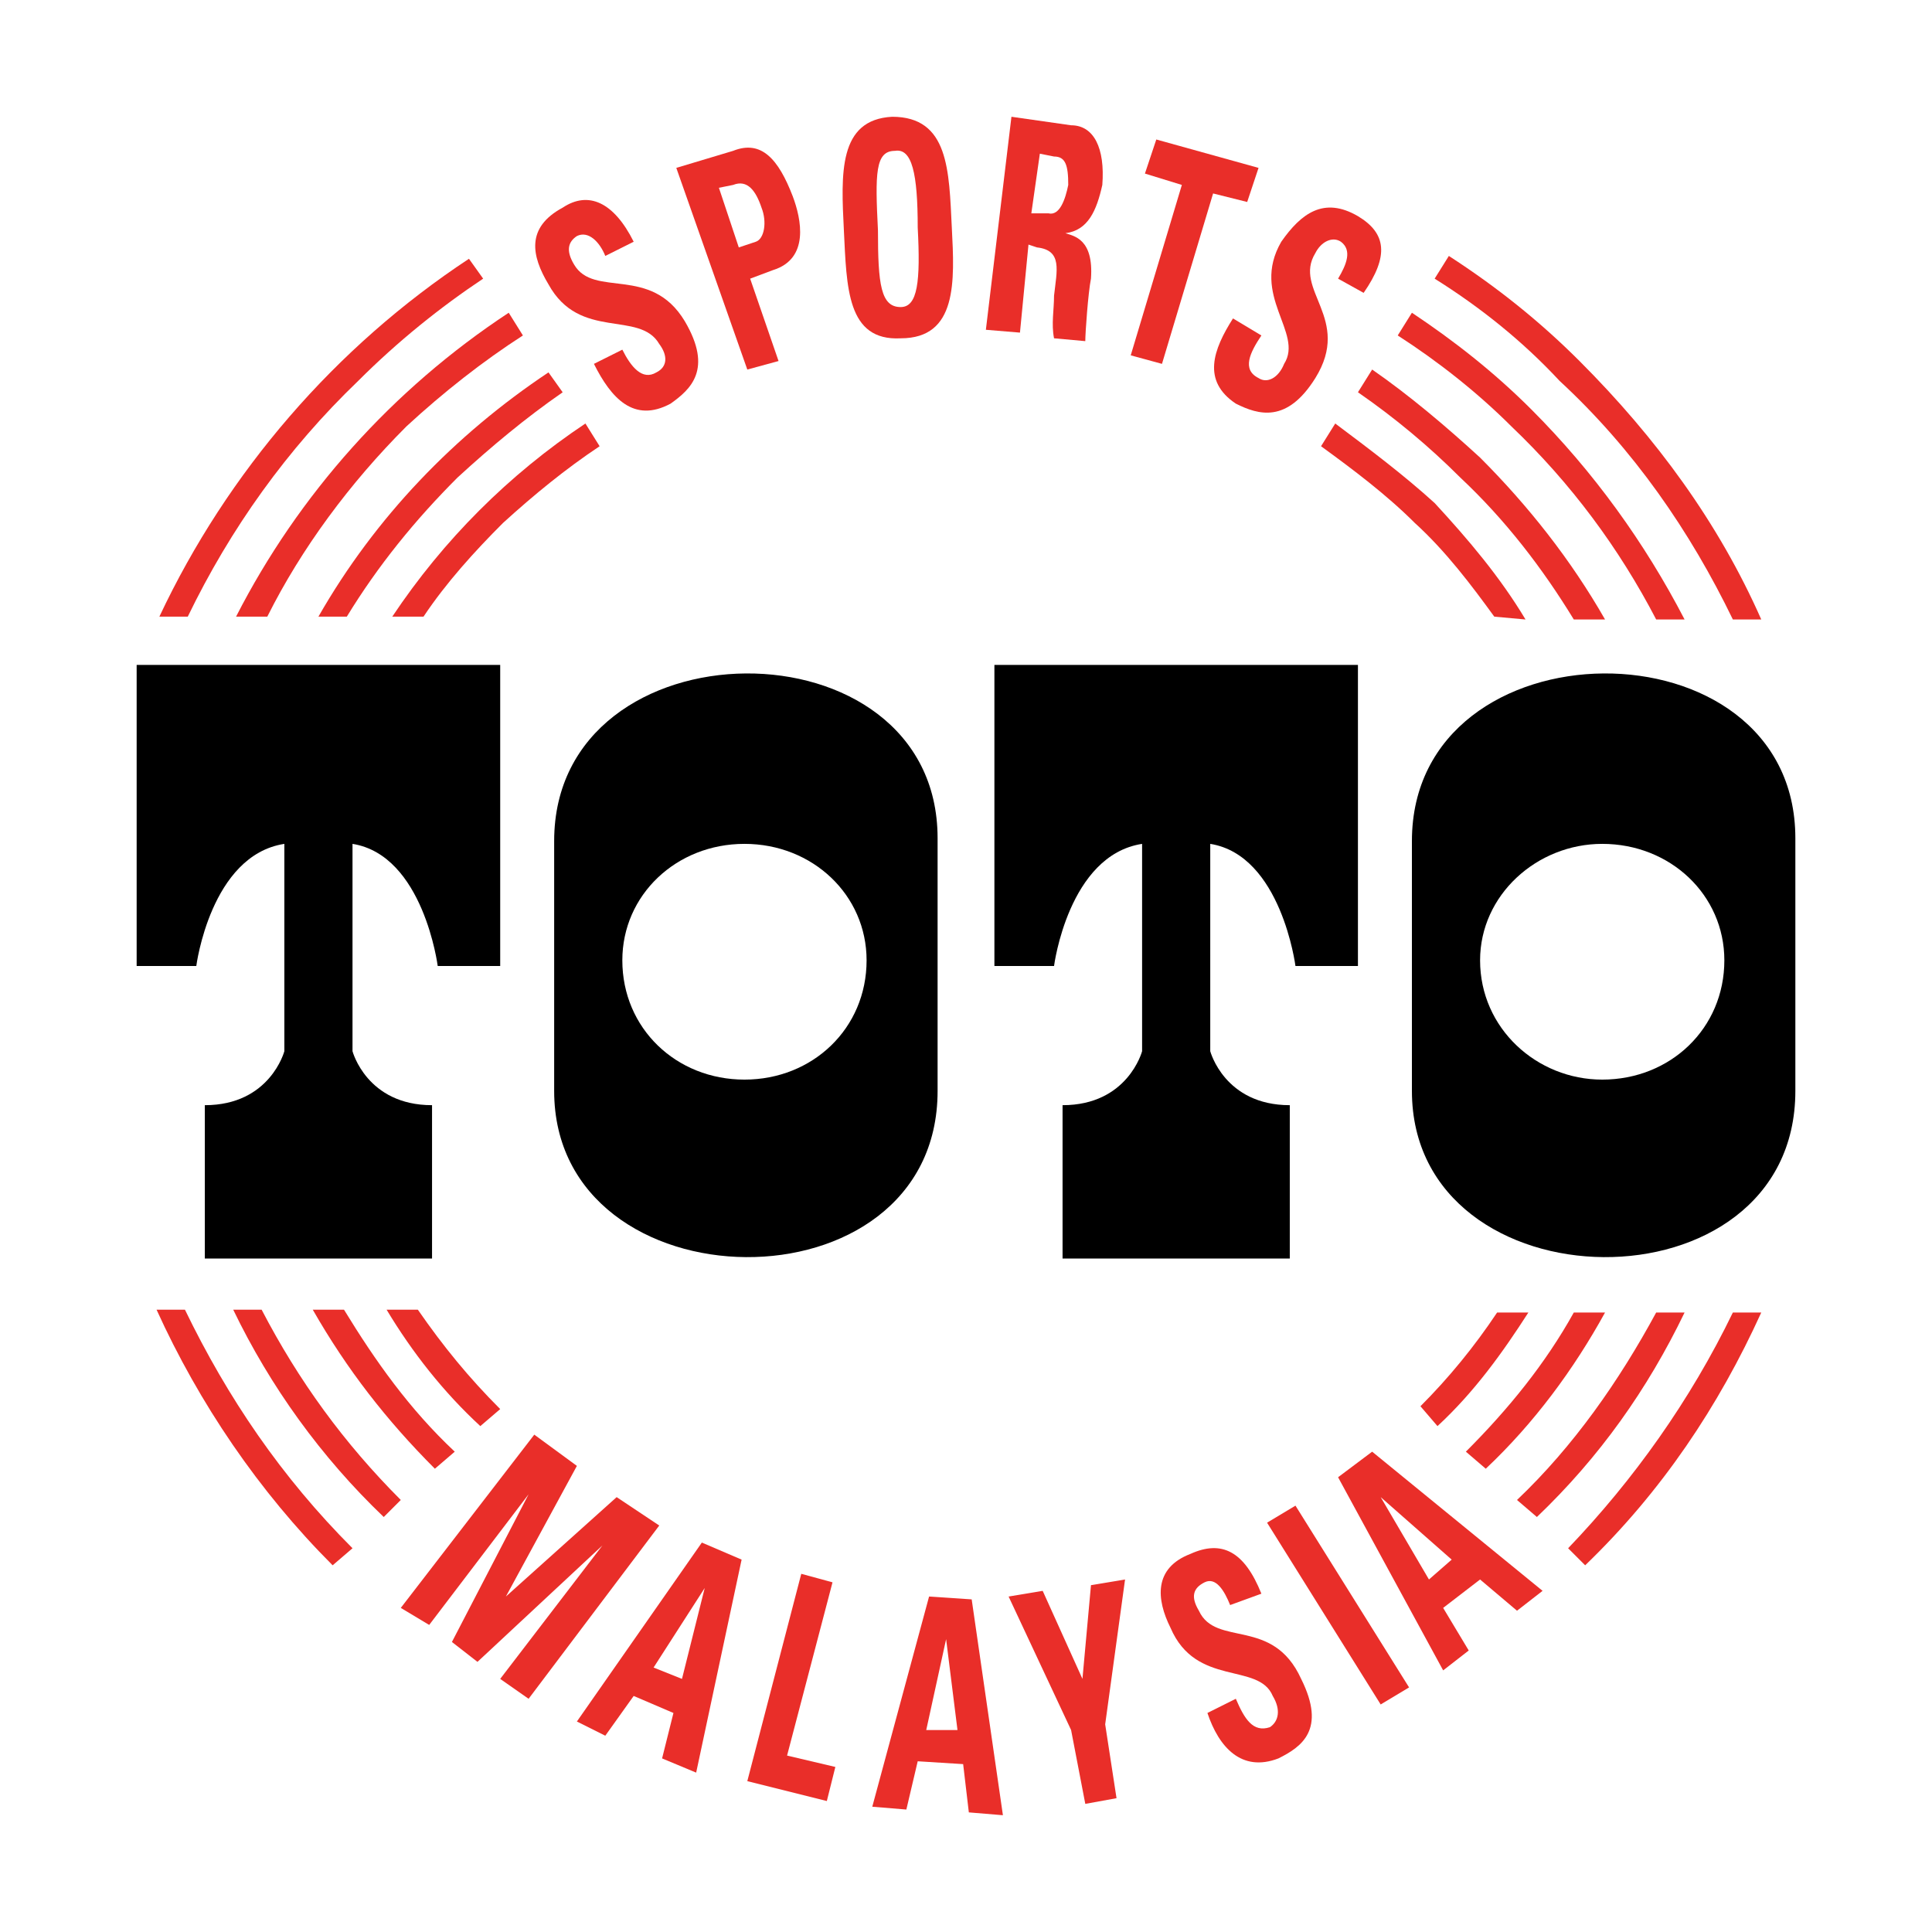 <?xml version="1.0" encoding="utf-8"?>
<!-- Generator: Adobe Illustrator 13.0.0, SVG Export Plug-In . SVG Version: 6.00 Build 14948)  -->
<!DOCTYPE svg PUBLIC "-//W3C//DTD SVG 1.0//EN" "http://www.w3.org/TR/2001/REC-SVG-20010904/DTD/svg10.dtd">
<svg version="1.0" id="Layer_1" xmlns="http://www.w3.org/2000/svg" xmlns:xlink="http://www.w3.org/1999/xlink" x="0px" y="0px"
	 width="192.756px" height="192.756px" viewBox="0 0 192.756 192.756" enable-background="new 0 0 192.756 192.756"
	 xml:space="preserve">
<g>
	<polygon fill-rule="evenodd" clip-rule="evenodd" fill="#FFFFFF" points="0,0 192.756,0 192.756,192.756 0,192.756 0,0 	"/>
	<path fill-rule="evenodd" clip-rule="evenodd" fill="#E92E29" d="M46.788,25.818C33.47,34.603,22.701,47.071,15.9,61.523h2.834
		c4.25-8.785,9.918-16.719,17.002-23.52c3.967-3.967,8.218-7.368,12.468-10.202L46.788,25.818L46.788,25.818z"/>
	<path fill-rule="evenodd" clip-rule="evenodd" fill="#E92E29" d="M157.587,36.02c-3.968-3.967-8.219-7.368-13.035-10.485
		l-1.417,2.267c4.533,2.834,8.784,6.234,12.468,10.202c7.368,6.801,13.035,15.019,17.286,23.803h2.834
		C171.472,52.172,165.237,43.671,157.587,36.02L157.587,36.02z"/>
	<path fill-rule="evenodd" clip-rule="evenodd" fill="#E92E29" d="M35.17,154.469c-7.084-7.084-12.469-15.018-16.719-23.803h-2.833
		c4.25,9.352,10.201,18.135,17.569,25.504L35.17,154.469L35.17,154.469z"/>
	<path fill-rule="evenodd" clip-rule="evenodd" fill="#E92E29" d="M158.153,156.17c7.65-7.369,13.318-15.869,17.569-25.221h-2.834
		c-4.251,8.785-9.918,16.719-16.436,23.52L158.153,156.17L158.153,156.17z"/>
	<path fill-rule="evenodd" clip-rule="evenodd" fill="#E92E29" d="M58.407,42.254c-7.651,5.101-14.169,11.619-19.27,19.269h3.117
		c2.267-3.4,5.101-6.517,7.935-9.351c3.117-2.834,6.234-5.384,9.635-7.651L58.407,42.254L58.407,42.254z"/>
	<path fill-rule="evenodd" clip-rule="evenodd" fill="#E92E29" d="M143.135,50.188c-3.117-2.833-6.518-5.384-9.918-7.934
		l-1.417,2.267c3.117,2.267,6.518,4.817,9.351,7.651c3.118,2.834,5.668,6.234,7.935,9.351l3.117,0.284
		C149.652,57.556,146.535,53.873,143.135,50.188L143.135,50.188z"/>
	<path fill-rule="evenodd" clip-rule="evenodd" fill="#E92E29" d="M39.987,149.652c-5.667-5.668-10.201-11.902-13.885-18.986h-2.834
		c3.684,7.65,8.785,14.734,15.019,20.686L39.987,149.652L39.987,149.652z"/>
	<path fill-rule="evenodd" clip-rule="evenodd" fill="#E92E29" d="M153.336,151.352c6.234-5.951,11.051-12.752,14.735-20.402h-2.834
		c-3.684,6.801-8.218,13.318-13.885,18.703L153.336,151.352L153.336,151.352z"/>
	<path fill-rule="evenodd" clip-rule="evenodd" fill="#E92E29" d="M54.722,37.153c-9.351,6.234-17.286,14.452-22.953,24.37h2.833
		c3.117-5.101,6.801-9.635,11.052-13.885c3.4-3.117,6.801-5.95,10.484-8.5L54.722,37.153L54.722,37.153z"/>
	<path fill-rule="evenodd" clip-rule="evenodd" fill="#E92E29" d="M147.668,45.654c-3.399-3.117-7.084-6.234-10.768-8.785
		l-1.417,2.268c3.684,2.55,7.084,5.384,10.201,8.5c4.534,4.25,8.218,9.068,11.335,14.169h3.117
		C156.736,55.856,152.486,50.472,147.668,45.654L147.668,45.654z"/>
	<path fill-rule="evenodd" clip-rule="evenodd" fill="#E92E29" d="M45.371,144.834c-4.533-4.25-7.935-9.066-11.051-14.168h-3.117
		c3.4,5.951,7.368,11.051,12.185,15.869L45.371,144.834L45.371,144.834z"/>
	<path fill-rule="evenodd" clip-rule="evenodd" fill="#E92E29" d="M148.235,146.535c4.817-4.535,8.784-9.918,11.901-15.586h-3.117
		c-2.833,5.102-6.518,9.635-10.769,13.885L148.235,146.535L148.235,146.535z"/>
	<path fill-rule="evenodd" clip-rule="evenodd" fill="#E92E29" d="M50.755,31.202c-11.618,7.651-20.97,18.136-27.204,30.321h3.117
		c3.401-6.801,8.218-13.318,13.885-18.986c3.684-3.4,7.651-6.517,11.618-9.068L50.755,31.202L50.755,31.202z"/>
	<path fill-rule="evenodd" clip-rule="evenodd" fill="#E92E29" d="M152.77,40.837c-3.685-3.684-7.651-6.801-11.902-9.635
		l-1.416,2.267c3.967,2.551,7.934,5.668,11.334,9.068c5.951,5.667,10.769,12.185,14.452,19.27h2.834
		C164.104,54.155,159.003,47.071,152.77,40.837L152.77,40.837z"/>
	<path fill-rule="evenodd" clip-rule="evenodd" fill="#E92E29" d="M143.418,142.283c3.684-3.4,6.518-7.367,9.068-11.334h-3.118
		c-2.267,3.4-4.816,6.518-7.65,9.352L143.418,142.283L143.418,142.283z"/>
	<path fill-rule="evenodd" clip-rule="evenodd" fill="#E92E29" d="M49.905,140.584c-3.117-3.117-5.667-6.234-8.218-9.918H38.57
		c2.551,4.25,5.667,8.217,9.352,11.617L49.905,140.584L49.905,140.584z"/>
	<path fill-rule="evenodd" clip-rule="evenodd" d="M31.77,66.34H13.634v30.038h5.951c0,0,1.417-11.051,8.785-12.185v20.686
		c0,0-1.417,5.385-7.935,5.385v15.301h22.67v-15.301c-6.518,0-7.935-5.385-7.935-5.385V84.193
		c7.084,1.134,8.501,12.185,8.501,12.185h6.234V66.34H31.77L31.77,66.34z"/>
	<path fill-rule="evenodd" clip-rule="evenodd" d="M117.348,66.34H99.212v30.038h5.95c0,0,1.418-11.051,8.785-12.185v20.686
		c0,0-1.417,5.385-7.935,5.385v15.301h22.67v-15.301c-6.518,0-7.935-5.385-7.935-5.385V84.193
		c7.084,1.134,8.501,12.185,8.501,12.185h6.234V66.34H117.348L117.348,66.34z"/>
	<path fill-rule="evenodd" clip-rule="evenodd" fill="#E92E29" d="M68.325,32.053c-3.401-5.667-9.068-2.267-11.052-5.667
		c-0.851-1.417-0.567-2.267,0.283-2.834c1.134-0.566,2.267,0.567,2.834,1.984l2.833-1.417c-1.983-3.967-4.534-5.101-7.084-3.401
		c-3.684,1.984-3.117,4.818-1.417,7.651c3.118,5.667,9.068,2.551,11.052,5.951c0.85,1.133,0.85,2.267-0.283,2.833
		c-1.417,0.851-2.55-0.566-3.4-2.267l-2.834,1.417c1.701,3.4,3.967,5.951,7.651,3.967C68.891,38.854,71.158,36.87,68.325,32.053
		L68.325,32.053L68.325,32.053z"/>
	<path fill-rule="evenodd" clip-rule="evenodd" fill="#E92E29" d="M89.861,30.636c-1.984,0-2.267-2.267-2.267-7.651
		c-0.284-5.667-0.284-7.935,1.7-7.935c1.7-0.283,2.267,2.267,2.267,7.651C91.844,28.085,91.561,30.636,89.861,30.636L89.861,30.636
		L89.861,30.636z M89.861,33.753c5.667,0,5.384-5.667,5.101-11.052c-0.283-5.667-0.283-11.051-5.951-11.051
		c-5.384,0.283-5.101,5.667-4.817,11.335C84.477,28.652,84.477,34.036,89.861,33.753L89.861,33.753L89.861,33.753z"/>
	<path fill-rule="evenodd" clip-rule="evenodd" fill="#E92E29" d="M103.746,15.333l1.416,0.283c1.134,0,1.418,0.85,1.418,2.834
		c-0.284,1.417-0.851,3.117-1.984,2.833h-1.7L103.746,15.333L103.746,15.333z M102.612,24.402l0.85,0.283
		c2.551,0.283,1.984,2.267,1.7,4.817c0,1.417-0.283,2.833,0,4.25l3.118,0.283c0-0.85,0.283-4.817,0.566-6.234
		c0.283-3.967-1.7-4.25-2.551-4.534l0,0c2.268-0.283,3.117-2.267,3.684-4.817c0.284-3.684-0.85-5.951-3.116-5.951l-5.951-0.85
		l-2.551,21.253l3.401,0.283L102.612,24.402L102.612,24.402z"/>
	<polygon fill-rule="evenodd" clip-rule="evenodd" fill="#E92E29" points="42.821,162.119 52.739,149.084 52.739,149.084 
		45.088,163.82 47.638,165.805 60.106,154.186 60.106,154.186 49.905,167.504 52.739,169.488 65.774,152.201 61.523,149.369 
		50.472,159.287 50.472,159.287 57.556,146.252 53.306,143.135 39.987,160.42 42.821,162.119 	"/>
	<path fill-rule="evenodd" clip-rule="evenodd" fill="#E92E29" d="M146.535,164.67l-2.551-4.25l3.684-2.834l3.685,3.117l2.55-1.984
		L136.9,144.834l-3.4,2.551l10.484,19.27L146.535,164.67L146.535,164.67z M144.835,155.604l-2.268,1.982l-4.816-8.217l0,0
		L144.835,155.604L144.835,155.604z"/>
	<path fill-rule="evenodd" clip-rule="evenodd" fill="#E92E29" d="M131.233,37.72c3.684-5.951-2.268-8.785,0-12.469
		c0.566-1.133,1.699-1.7,2.55-1.133c1.134,0.85,0.566,2.267-0.283,3.684l2.551,1.417c2.55-3.684,2.267-5.951-0.567-7.651
		c-3.4-1.984-5.667-0.284-7.651,2.55c-3.117,5.384,2.268,9.068,0.284,12.185c-0.567,1.417-1.7,1.983-2.551,1.417
		c-1.7-0.851-0.851-2.551,0.283-4.251l-2.833-1.7c-1.984,3.117-3.117,6.234,0.283,8.501
		C125.565,41.404,128.399,42.254,131.233,37.72L131.233,37.72L131.233,37.72z"/>
	<path fill-rule="evenodd" clip-rule="evenodd" fill="#E92E29" d="M71.725,18.734l1.417-0.283c1.417-0.567,2.267,0.567,2.834,2.267
		c0.566,1.417,0.283,3.117-0.567,3.401l-1.7,0.567L71.725,18.734L71.725,18.734z M74.559,36.87l3.117-0.85l-2.833-8.218l2.267-0.85
		c3.684-1.134,2.834-5.101,1.983-7.368c-1.417-3.684-3.117-5.667-5.951-4.534l-5.667,1.7L74.559,36.87L74.559,36.87z"/>
	<polygon fill-rule="evenodd" clip-rule="evenodd" fill="#E92E29" points="115.364,13.917 114.23,17.317 117.914,18.451 
		112.813,35.453 115.931,36.303 121.031,19.301 124.432,20.151 125.565,16.75 115.364,13.917 	"/>
	<path fill-rule="evenodd" clip-rule="evenodd" fill="#E92E29" d="M60.39,173.172l2.833-3.967l3.967,1.699l-1.133,4.533l3.4,1.418
		l4.534-21.252l-3.967-1.701l-12.468,17.854L60.39,173.172L60.39,173.172z M68.041,167.504l-2.833-1.133l5.101-7.936l0,0
		L68.041,167.504L68.041,167.504z"/>
	<polygon fill-rule="evenodd" clip-rule="evenodd" fill="#E92E29" points="82.493,179.689 83.343,176.289 78.526,175.154 
		83.06,157.869 79.943,157.02 74.559,177.705 82.493,179.689 	"/>
	<path fill-rule="evenodd" clip-rule="evenodd" fill="#E92E29" d="M90.427,180.539l1.133-4.816l4.534,0.283l0.567,4.816l3.4,0.283
		l-3.116-21.535l-4.251-0.283l-5.667,20.969L90.427,180.539L90.427,180.539z M95.528,172.605h-3.117l1.983-9.068l0,0L95.528,172.605
		L95.528,172.605z"/>
	<polygon fill-rule="evenodd" clip-rule="evenodd" fill="#E92E29" points="108.28,179.973 111.396,179.406 110.264,172.039 
		112.247,157.586 108.847,158.152 107.996,167.504 104.029,158.719 100.629,159.287 106.863,172.605 108.28,179.973 	"/>
	<path fill-rule="evenodd" clip-rule="evenodd" fill="#E92E29" d="M129.816,167.504c-2.834-6.234-8.501-3.117-10.202-6.801
		c-0.85-1.416-0.566-2.268,0.567-2.834s1.983,0.85,2.55,2.268l3.117-1.135c-1.7-4.25-3.967-5.383-7.084-3.967
		c-3.684,1.418-3.4,4.535-1.983,7.369c2.55,5.949,8.784,3.4,10.201,6.801c0.85,1.416,0.566,2.551-0.283,3.117
		c-1.7,0.566-2.551-0.852-3.4-2.834l-2.834,1.416c1.134,3.4,3.4,5.951,7.084,4.533C129.816,174.305,132.366,172.605,129.816,167.504
		L129.816,167.504L129.816,167.504z"/>
	<polygon fill-rule="evenodd" clip-rule="evenodd" fill="#E92E29" points="140.584,168.354 129.249,150.219 126.416,151.918 
		137.751,170.055 140.584,168.354 	"/>
	<path fill-rule="evenodd" clip-rule="evenodd" d="M55.289,83.909v24.937c0,21.82,38.255,22.387,38.255,0v-25.22
		C93.544,61.523,55.289,61.807,55.289,83.909L55.289,83.909z M74.275,107.713c-6.801,0-12.185-5.102-12.185-11.902
		c0-6.517,5.384-11.618,12.185-11.618c6.801,0,12.185,5.101,12.185,11.618C86.46,102.611,81.076,107.713,74.275,107.713
		L74.275,107.713z"/>
	<path fill-rule="evenodd" clip-rule="evenodd" d="M140.867,83.909v24.937c0,21.82,38.256,22.387,38.256,0v-25.22
		C179.123,61.523,140.867,61.807,140.867,83.909L140.867,83.909z M159.854,107.713c-6.518,0-12.186-5.102-12.186-11.902
		c0-6.517,5.668-11.618,12.186-11.618c6.801,0,12.185,5.101,12.185,11.618C172.038,102.611,166.654,107.713,159.854,107.713
		L159.854,107.713z"/>
</g>
</svg>
